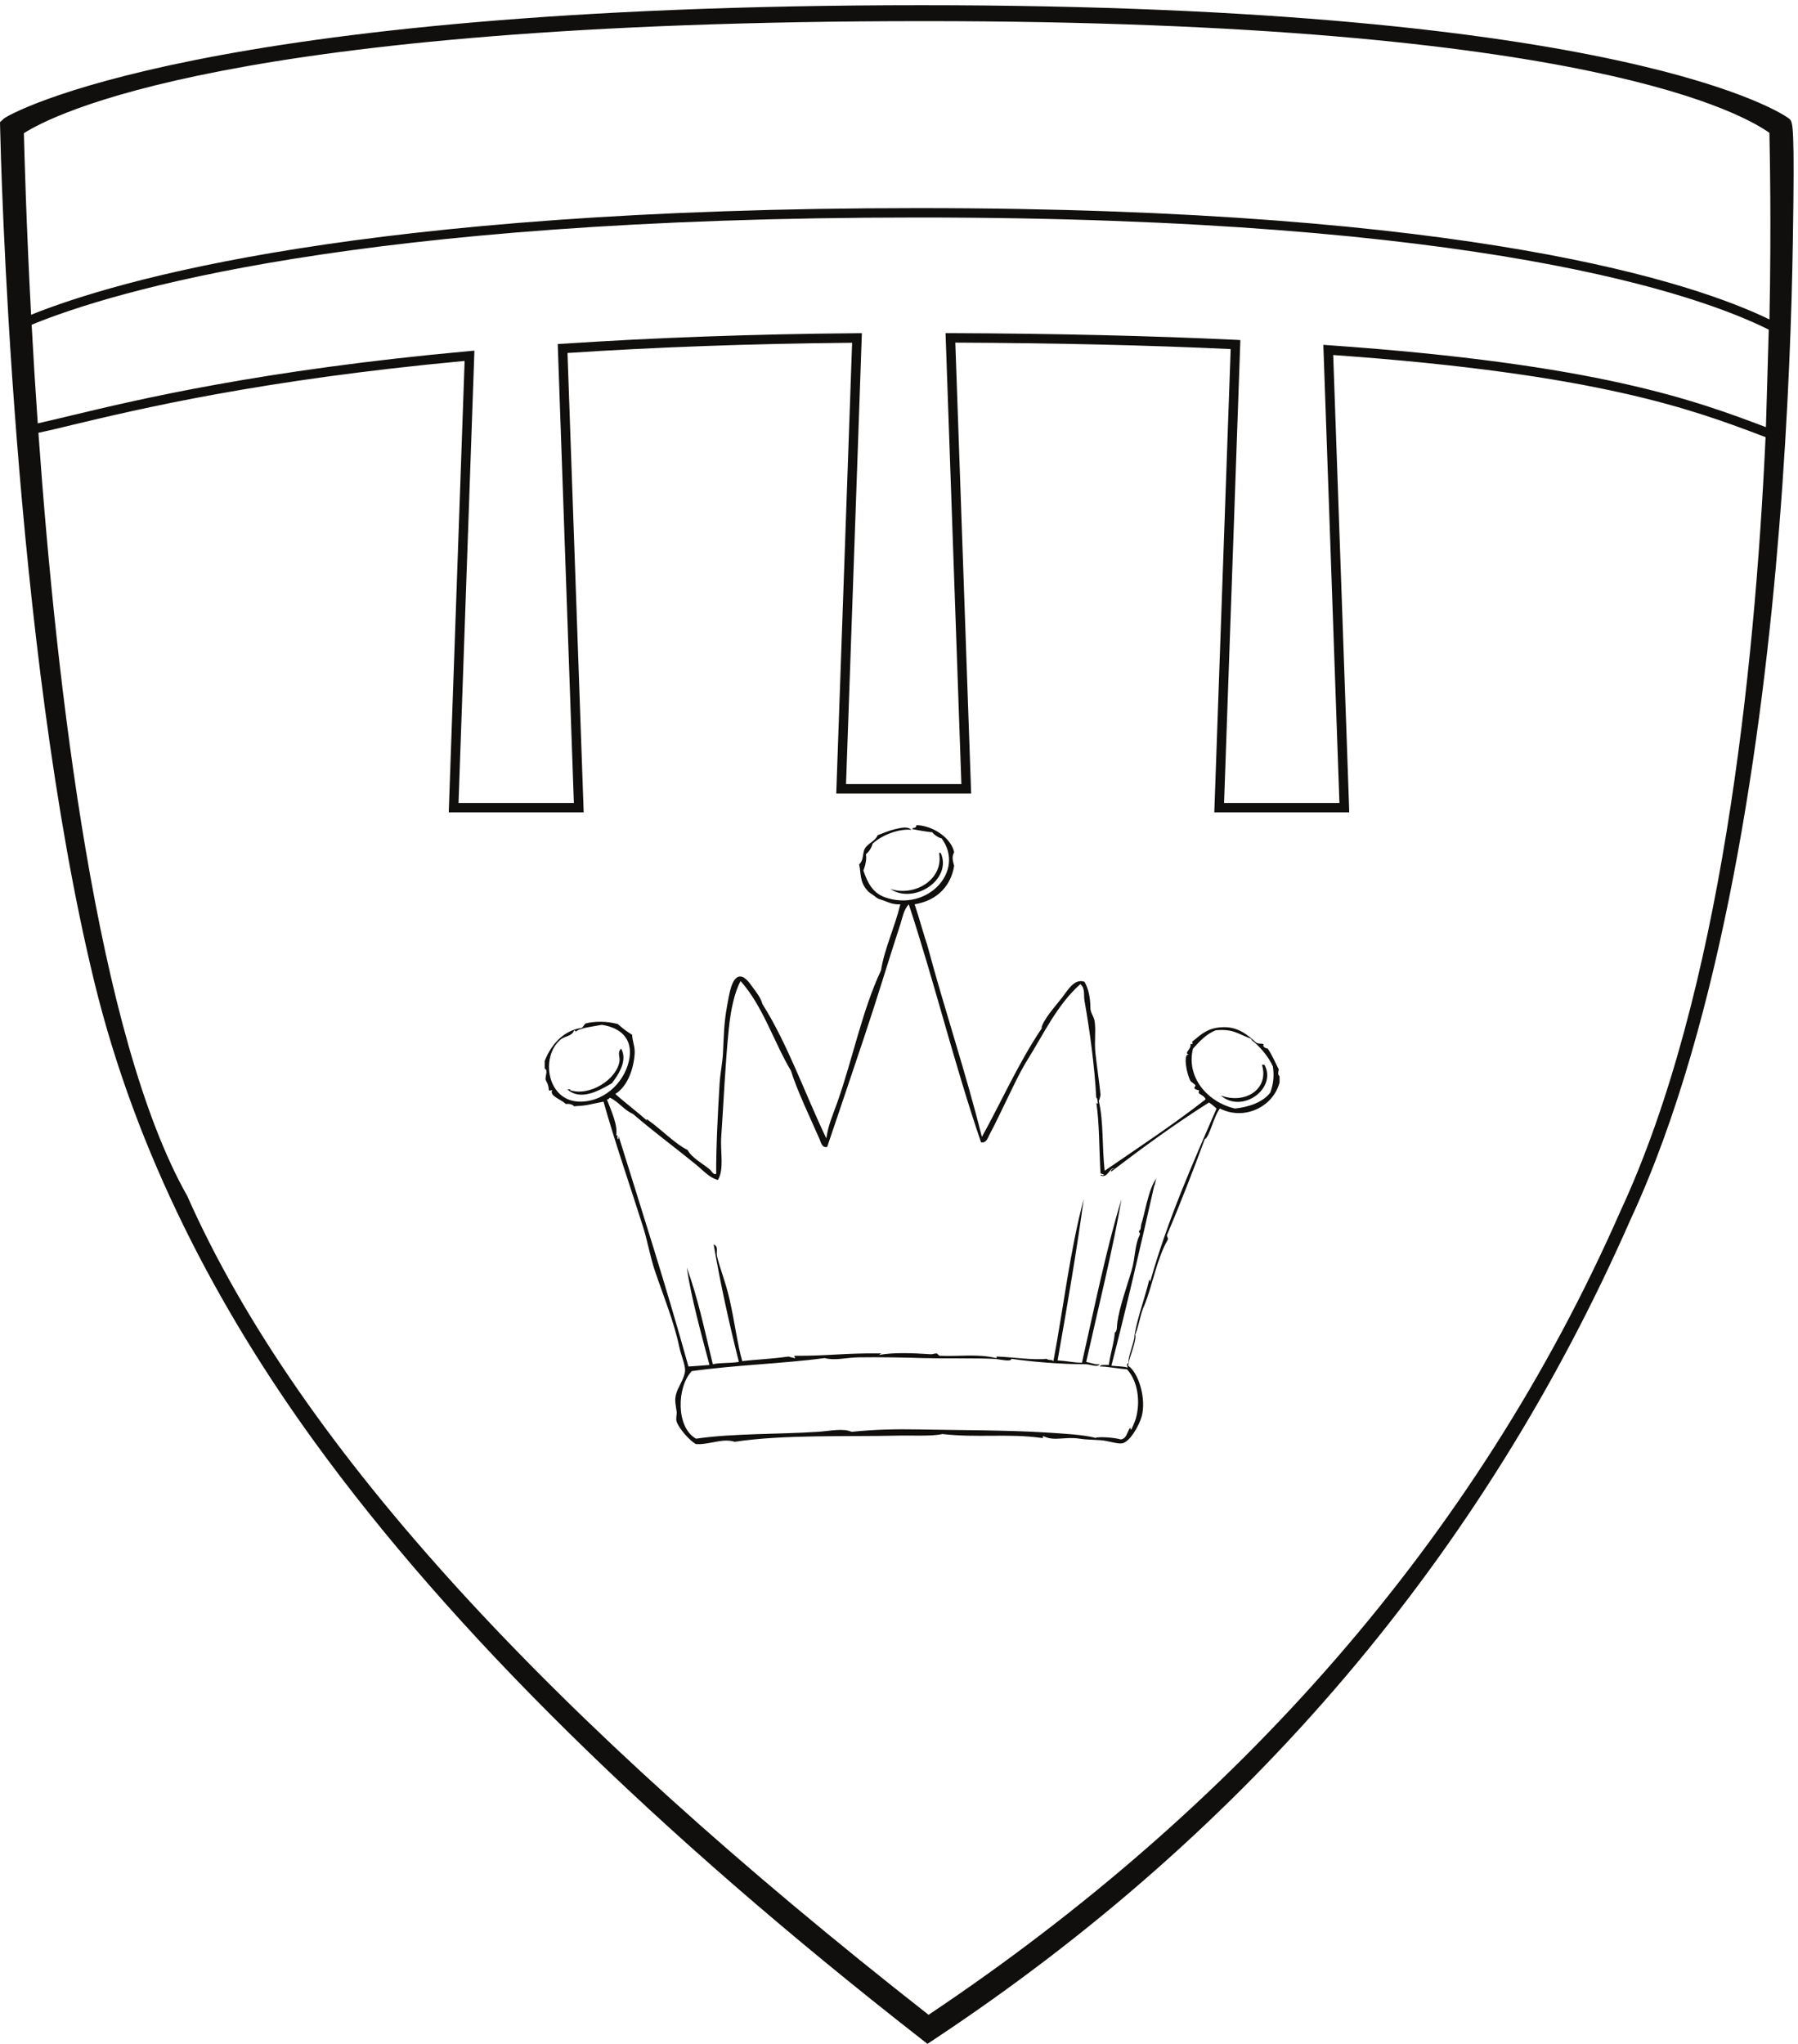 <?xml version="1.0" encoding="UTF-8" standalone="no"?>
<!-- Created with Inkscape (http://www.inkscape.org/) -->

<svg
   version="1.1"
   id="svg1"
   width="83.627"
   height="95.027"
   viewBox="0 0 83.627 95.027"
   sodipodi:docname="EKOFFICERS_prince_outline.eps"
   xmlns:inkscape="http://www.inkscape.org/namespaces/inkscape"
   xmlns:sodipodi="http://sodipodi.sourceforge.net/DTD/sodipodi-0.dtd"
   xmlns="http://www.w3.org/2000/svg"
   xmlns:svg="http://www.w3.org/2000/svg">
  <defs
     id="defs1" />
  <sodipodi:namedview
     id="namedview1"
     pagecolor="#505050"
     bordercolor="#eeeeee"
     borderopacity="1"
     inkscape:showpageshadow="0"
     inkscape:pageopacity="0"
     inkscape:pagecheckerboard="0"
     inkscape:deskcolor="#505050">
    <inkscape:page
       x="0"
       y="0"
       inkscape:label="1"
       id="page1"
       width="83.627"
       height="95.027"
       margin="0"
       bleed="0" />
  </sodipodi:namedview>
  <g
     id="g1"
     inkscape:groupmode="layer"
     inkscape:label="1">
    <g
       id="group-R5">
      <path
         id="path2"
         d="M 566.672,291.086 C 516.16,176.125 432.129,81.965 324.727,10.156 193.43,112.98 104.648,208.059 65.473,296.418 33.961,352.043 19.801,473.699 13.434,563.184 c 3.367,0.714 7.305,1.652 12.094,2.824 22.98,5.476 65.574,15.683 136.953,22.305 l -5.55,-157.817 h 47.187 l -5.66,160.598 c 31.121,2.062 64.586,3.254 99.531,3.574 l -5.543,-157.566 h 47.172 l -5.535,157.617 c 35.227,-0.149 67.606,-0.91 96.289,-2.258 l -5.723,-161.965 h 47.2 l -5.618,159.887 c 92.571,-6.563 125.938,-19.153 150.333,-28.379 l 0.871,-0.332 C 613.613,478.918 601.758,366.543 566.672,291.086 Z m -98.266,142.695 h -40.34 l 5.696,161.824 -1.633,0.09 c -29.578,1.407 -63.145,2.196 -99.746,2.332 h -1.719 l 5.535,-157.636 h -40.336 l 5.539,157.617 -1.714,-0.008 c -36.243,-0.297 -70.911,-1.555 -103.047,-3.691 l -1.598,-0.098 5.641,-160.43 h -40.332 l 5.554,158.133 -1.863,-0.164 C 91.297,585.117 48.004,574.777 24.75,569.199 c -4.551,-1.086 -8.328,-1.992 -11.547,-2.715 -0.855,12.227 -1.562,23.789 -2.137,34.485 28.332,11.629 113.508,37.488 310.055,37.488 196.828,0 273.109,-27.039 297.426,-39.207 l -0.988,-34.082 c -24.715,9.324 -58.672,22.059 -152.942,28.641 l -1.836,0.136 z M 323.027,707.102 c 234.5,0 287.942,-33.536 295.75,-39.055 0.118,-6.777 0.696,-31.102 0.012,-65.227 -25.84,12.543 -103.359,38.918 -297.668,38.918 -194.769,0 -280.703,-25.39 -310.246,-37.285 -1.734,32.656 -2.332,56.426 -2.523,63.477 9.402,5.949 70.469,39.172 314.675,39.172 z m 302.84,-34.27 c -1.519,1.633 -57.754,39.844 -303.531,39.844 C 70.375,712.676 3.121,674.66 1.371,673.039 L 0,671.789 0.043,669.922 C 0.234,660.871 4.32,489.016 32.992,371.211 47.617,311.172 76.227,256.945 110.051,210.363 158.051,144.23 228.98,74.426 322.008,1.816 L 324.336,0 l 2.48,1.641 c 110,72.883 191.922,169.355 243.418,286.582 32.469,69.863 46.204,170.039 51.954,241.765 3.261,40.512 4.406,76.43 4.777,99.446 0.68,41.543 0.008,42.238 -1.098,43.398"
         style="fill:#100f0d;fill-opacity:1;fill-rule:nonzero;stroke:none"
         transform="matrix(0.133,0,0,-0.133,0,95.027)" />
      <path
         id="path3"
         d="m 328.379,416.34 c 0.207,0 0.398,0 0.598,0 4.148,-9.328 -9.375,-18.156 -17.637,-12.61 8.781,-2.839 18.828,3.547 17.039,12.61"
         style="fill:#100f0d;fill-opacity:1;fill-rule:evenodd;stroke:none"
         transform="matrix(0.133,0,0,-0.133,0,95.027)" />
      <path
         id="path4"
         d="m 199.293,333.398 c 6.973,-2.351 16.562,3.907 17.352,10.207 0.179,1.524 -0.844,3.036 0.585,4.297 2.266,-4.101 -0.769,-8.847 -3.242,-12.089 -4.613,-2.676 -10.965,-6.25 -15.582,-2.153 0.192,0 0.387,0 0.586,0 0.535,0.102 0.617,-0.242 0.301,-0.262"
         style="fill:#100f0d;fill-opacity:1;fill-rule:evenodd;stroke:none"
         transform="matrix(0.133,0,0,-0.133,0,95.027)" />
      <path
         id="path5"
         d="m 441.309,342.258 c 0.285,0 0.586,0 0.886,0 4.493,-8.195 -7.715,-17.258 -15.293,-10.727 8.782,-3.203 16.985,2.387 14.407,10.727"
         style="fill:#100f0d;fill-opacity:1;fill-rule:evenodd;stroke:none"
         transform="matrix(0.133,0,0,-0.133,0,95.027)" />
      <path
         id="path6"
         d="m 396.848,248.273 c 0,0.04 0.007,0.055 0.007,0.079 0,0.015 -0.007,0.015 -0.007,0.046 0,-0.046 0,-0.085 0,-0.125"
         style="fill:#100f0d;fill-opacity:1;fill-rule:nonzero;stroke:none"
         transform="matrix(0.133,0,0,-0.133,0,95.027)" />
      <path
         id="path7"
         d="m 394.641,238.035 c 0.007,0 0.039,0.024 0.039,0.024 0.379,2.207 2.8,7.754 2.34,9.863 -0.079,-0.219 -0.157,-0.402 -0.25,-0.578 -0.391,-2.996 -2.317,-7.051 -2.129,-9.309"
         style="fill:#100f0d;fill-opacity:1;fill-rule:nonzero;stroke:none"
         transform="matrix(0.133,0,0,-0.133,0,95.027)" />
      <path
         id="path8"
         d="m 396.77,247.344 c 0.054,0.312 0.078,0.636 0.078,0.929 -0.09,-0.429 -0.2,-0.878 -0.246,-1.3 0.046,0.136 0.117,0.234 0.168,0.371"
         style="fill:#100f0d;fill-opacity:1;fill-rule:nonzero;stroke:none"
         transform="matrix(0.133,0,0,-0.133,0,95.027)" />
      <path
         id="path9"
         d="m 444.246,332.578 c -2.547,-3.398 -7.476,-5.09 -12.359,-5.613 -9.707,2.246 -17.129,11.004 -14.699,20.937 2.277,2.481 4.5,5.02 7.949,6.422 6.281,0.547 7.683,-1.265 12.343,-2.945 0.047,-0.219 0.293,-0.285 0.293,-0.539 2.52,-1.922 5.711,-5.469 7.356,-9.121 0.418,-2.664 0.379,-5.664 -0.883,-9.141 z m -241.137,-3.203 c -11.785,-0.195 -14.316,15.645 -7.05,21.719 1.406,1.211 4.078,1.125 4.703,3.23 0.261,-0.094 0.523,-0.222 0.586,-0.504 1.429,1.383 6.047,1.793 9.117,2.41 6.73,-1.027 10.57,-4.902 9.711,-11.289 -1.039,-7.683 -7.891,-15.41 -17.067,-15.566 z m 244.079,11.281 c -1.243,2.41 -2.325,5.028 -3.829,7.246 -1.074,0.184 -1.894,0.782 -1.464,1.61 -1.204,0.285 -1.551,-0.059 -2.649,0.527 -2.359,2.156 -5.808,5.324 -10.887,5.371 -5.91,0.039 -8.222,-2.488 -11.457,-5.09 0.063,-0.711 0.586,-0.886 -0.593,-0.808 0.41,-1.922 -2.442,-2.969 -0.579,-3.758 -0.718,0.047 -0.71,-0.07 -0.886,-0.539 -0.614,-1.531 0.234,-6.223 1.465,-8.594 0.156,-0.312 1.629,-1.172 1.757,-1.59 0.079,-0.293 -0.617,-0.644 -0.293,-1.086 0.196,-0.285 1.368,-0.632 1.497,-0.578 0.132,-0.203 -0.2,-0.867 -0.012,-1.043 0.359,-0.371 2.121,-1.133 2.344,-2.148 -11.551,-9.024 -23.321,-16.731 -35.293,-24.961 -0.965,8.633 -0.332,16.992 -2.051,24.426 0.469,0.906 0.586,2.234 0.597,2.156 -0.292,3.332 -1.156,8.957 -1.769,14.484 -0.457,4.121 0.242,8.231 -0.305,11.278 -0.301,1.711 -1.465,2.929 -1.465,4.57 -0.007,3.605 -0.652,6.672 -2.046,9.141 -3.594,1.32 -5.903,-3.036 -7.954,-5.645 -2.515,-3.242 -6.453,-7.43 -7.234,-10.82 0.09,0.265 0.234,0.488 0.481,0.605 -0.188,-0.273 -0.352,-0.555 -0.54,-0.84 -0.019,-0.058 -0.039,-0.144 -0.046,-0.246 0.007,0.102 0.015,0.168 0.027,0.239 -8.008,-11.993 -14.016,-25.61 -20.637,-37.52 -5.722,22.906 -13.101,44.687 -18.887,66.324 -0.234,0.121 -0.171,0.492 -0.21,0.774 0.066,-0.254 0.132,-0.52 0.21,-0.774 0.024,-0.008 0.04,-0.027 0.09,-0.027 -1.535,4.148 -3.054,10.156 -4.715,15.019 8.036,1.348 12.672,6.543 13.817,13.418 -0.586,2.141 -0.813,3.184 0,4.825 -0.93,4.406 -6.387,8.769 -12.344,9.394 -0.297,0 -0.601,0 -0.894,0 -0.098,-1.387 -0.942,-0.449 -1.465,-1.348 1.261,-0.203 5.601,-1.074 7.047,-1.074 0.136,-0.508 2.5,-2.215 3.254,-2.136 8.406,-11.368 -4.868,-25.801 -19.7,-20.657 -4.632,1.59 -6.324,5.586 -7.644,9.387 0.84,2.129 1.195,4.266 0.867,5.625 1.074,1.004 1.953,2.156 2.367,3.777 3.61,3.293 9.535,5.266 13.524,4.817 -1.172,1.347 -3.789,0.683 -5.586,0.261 -2.114,-0.468 -4.258,-1.414 -6.172,-2.128 -0.879,-2.149 -3.375,-2.793 -4.414,-4.59 -1.067,-1.785 -0.266,-3.899 -2.063,-5.614 0.703,-3.086 0.11,-5.824 2.637,-8.871 1.039,-1.25 1.441,-1.199 2.656,-2.144 1.571,-1.172 0.938,-0.852 3.235,-1.606 1.05,-0.347 3.296,-1.558 5.878,-1.336 -2.089,-8.476 -5.558,-15.476 -6.757,-23.086 -6.555,-13.925 -9.871,-30.82 -15.293,-46.191 -1.496,-4.187 -3.289,-8.191 -3.821,-12.578 -7.504,15.676 -13.609,33.203 -22.351,46.965 -0.602,2.105 -1.699,3.621 -3.238,5.644 -0.989,1.317 -2.707,4.141 -4.696,4 -2.945,-0.183 -3.761,-6.734 -4.422,-10.203 -1.191,-6.394 -1.136,-10.996 -1.464,-16.894 -0.18,-3.153 -0.95,-6.739 -1.172,-10.469 -0.594,-9.641 -1.258,-22.664 -1.18,-31.395 -0.941,-0.566 -1.512,0.918 -2.356,1.61 -2.351,1.965 -6.167,3.933 -7.64,6.711 -4.344,2.097 -9.063,7.09 -13.828,10.468 -0.235,0.321 -0.59,0.204 -0.606,0.02 0.098,-0.098 0.215,-0.207 0.309,-0.285 -0.235,0.051 -0.317,0.176 -0.309,0.285 -2.98,2.684 -7.476,6.043 -10.855,9.109 4.301,2.618 6.402,8.789 6.758,13.946 0.183,2.644 -0.746,4.187 -0.879,6.726 -1.934,1.242 -3.133,2.082 -5,3.762 -4.141,1.113 -8.219,0.93 -11.176,0.242 -0.645,-0.379 -0.836,-1.199 -1.465,-1.609 -5.773,-0.75 -10.367,-5.078 -12.934,-11.532 0,-0.91 0,-1.796 0,-2.667 1.168,-0.536 0.325,-2.051 0.282,-3.782 0.414,-1.16 1.023,-1.472 1.179,-3.758 0.582,-0.437 0.379,0.02 1.168,0 -1.101,-2.089 3.313,-3.289 4.711,-4.824 1.301,0.071 2.274,-0.058 2.942,-0.82 4.976,0.273 4.851,0.574 10.293,1.621 3.925,-13.973 9.398,-29.766 13.816,-43.75 1.613,-5.098 2.449,-10.344 4.117,-15.293 3.032,-8.953 6.739,-17.996 8.528,-26.57 0.621,-2.981 2.14,-6.426 2.058,-8.332 -0.105,-2.84 -2.605,-5.852 -3.226,-8.594 -0.489,-2.098 0,-3.555 0.289,-5.906 0.109,-0.891 -0.391,-2.395 0,-3.481 0.879,-2.449 4.664,-6.715 6.769,-7.793 0.582,0 1.172,0 1.754,0 4.336,0.364 8.016,1.985 11.77,0.813 17.25,2.605 39.957,1.738 56.461,2.148 5.203,0.149 12.339,-0.32 16.16,0.559 12.375,-1.399 23.125,0.262 34.719,-1.367 1.316,-0.188 -0.454,0.742 0.867,0.535 3.523,-1.746 7.468,0 12.363,-0.789 2.012,-0.325 4.59,-0.344 7.355,-0.528 2.735,-0.199 5.965,-1.418 7.625,-1.086 2.657,0.508 5.926,6.243 6.778,9.395 1.648,6.144 -1.004,15.168 -4.715,17.715 -0.023,0.461 0.066,0.832 0.301,1.074 -0.071,-0.02 -0.11,-0.039 -0.164,-0.066 0,-0.09 -0.012,-0.176 -0.032,-0.227 -0.007,0.051 -0.007,0.137 -0.007,0.203 -0.918,-0.418 -0.293,-1.172 -0.293,-1.648 -1.289,0.449 -3.137,0.429 -5.688,0.664 5.168,19.894 10.625,43.523 15.012,63.078 0.254,-0.363 0.273,1.836 0.879,2.676 -1.653,-2.141 -2.664,-5.559 -3.535,-8.852 -0.594,-2.32 -1.524,-6.453 -1.758,-6.969 -0.457,-1.078 -0.117,-2.539 -0.891,-2.714 -0.23,-0.743 0.422,-0.676 0.293,-1.329 -1.941,-3.75 -1.551,-7.863 -2.937,-12.609 -1.465,-5.059 -4.219,-12.605 -5,-18.242 -0.215,-1.563 0.031,-2.852 -0.879,-3.496 -0.274,-3.778 -1.477,-6.824 -2.071,-11.278 -1.191,-0.07 -2.824,0.262 -3.21,-0.531 0.945,0.031 1.648,-0.086 2.246,-0.113 h 0.007 c 0.957,-0.078 5.247,-0.742 7.293,-0.871 3.829,-4.129 4.77,-11.375 3.086,-17.266 -0.215,-0.769 -1.492,-3.887 -1.757,-4.012 0.167,0.086 -0.184,0.957 -0.293,0.782 -1.082,-1.621 -1.161,-3.782 -3.231,-4.016 -2.156,0.695 -8.113,1.055 -8.828,0.52 -3.762,1.16 -12.441,1.582 -17.063,1.89 -13.828,0.871 -29.988,0.793 -44.695,1.086 -7.988,0.149 -15.305,0 -23.519,-0.832 -2.965,1.352 -7.711,0.277 -11.758,0 -14.242,-0.918 -29.403,-0.496 -42.645,-2.398 -7.097,3.941 -6.734,18.191 -1.476,23.613 15.496,2.168 31.777,2.613 46.465,4.551 3.625,-0.949 7.585,0.191 11.765,0.261 8.047,0.129 16.528,-0.078 22.645,-0.261 7.808,-0.207 17.554,0.047 24.683,-0.254 2.231,-0.117 6.133,-1.211 6.184,0 7.18,-1.035 17.527,-1.906 25.891,-1.887 1.792,0.02 4.16,-1.269 5,0 -1.438,-0.242 -2.668,0.391 -4.708,0.813 4.129,18.554 9.481,39.949 12.34,56.902 -5.078,-16.395 -9.5,-38.035 -13.828,-57.168 -3.504,0.039 -4.578,0.535 -8.523,0.793 3.164,17.742 7.136,41.062 9.121,56.375 -4.793,-18.137 -6.961,-37.246 -10.574,-56.633 -0.84,0.766 -1.477,0.078 -2.368,0.805 -4.578,-0.512 -11.687,0.574 -17.332,0.801 -0.566,-0.071 0.164,-0.461 -0.3,-0.547 -6.371,1.582 -13.047,0.523 -19.719,0.816 -0.449,0.031 -0.711,0.754 -1.16,0.824 -0.41,0.039 -1.438,-0.343 -2.051,-0.293 -5.981,0.418 -13.391,0.704 -17.957,-0.265 0.016,0.351 0.516,0.234 0.594,0.558 -12.493,0.172 -18.664,-0.898 -29.996,-0.824 -1.051,-0.047 0.621,-0.906 -0.297,-0.816 -0.735,0.183 -0.973,0.222 -2.059,0.547 -6.449,-0.903 -11.574,-1.028 -16.172,-1.606 -1.644,5.637 -2.676,13.82 -4.41,21.477 -1.473,6.496 -3.48,11.023 -4.422,15.293 -0.332,1.543 0.645,3.242 -1.168,4.023 2.364,-13.797 5.555,-28.203 8.824,-41.062 -3.347,-0.539 -6.203,-0.168 -9.125,-0.813 -2.96,12.332 -5.253,23.301 -9.109,33.82 1.516,-10.265 4.785,-22.199 7.941,-34.082 -2.878,-0.199 -5.527,-0.453 -7.351,-0.531 -7.848,28.313 -16.328,54.563 -24.406,80.512 -0.043,-0.391 0.105,-0.988 -0.293,-1.067 -0.426,1.219 0.23,1.551 -0.582,1.348 0.656,3.621 -1.746,8.606 -3.246,12.598 0.804,-0.196 0.601,0.547 1.175,0.547 3.043,-1.512 4.778,-4.239 7.942,-5.645 7.008,-6.035 14.969,-11.933 22.062,-17.707 2.391,-1.949 4.574,-4.551 7.641,-5.387 2.281,3.719 0.805,9.735 1.172,15.059 0.844,12.117 1.394,25.574 2.652,37.828 0.633,6.203 1.891,12.578 4.117,16.652 7.813,-8.718 11.543,-21.14 17.645,-31.406 1.976,-6.543 6.703,-16.387 9.992,-23.887 0.406,-0.937 0.813,-3.156 2.648,-2.683 4.418,13.035 8.809,26.031 12.938,38.387 4.566,13.613 8.402,26.457 12.644,39.453 0.758,2.285 1.153,5.066 2.95,6.972 8.992,-27.273 15.906,-55.839 25.269,-83.203 1.887,-0.371 2.434,1.699 2.949,2.676 2.102,3.926 3.782,7.57 5.586,11.25 2.414,4.941 4.809,10.215 7.629,14.785 5.899,9.446 10.481,19.406 18.555,26.582 1.797,-1.433 1.094,-3.867 1.477,-5.906 1.843,-10.332 3.55,-23.039 4.109,-34.074 0.098,1.601 1.101,-3.352 0,-1.387 1.113,-7.258 0.969,-16.141 1.476,-24.668 0.008,-0.383 1.833,-0.398 0.875,-0.801 -0.359,0.02 -0.671,0.457 -0.875,0 2.633,-1.23 3.106,2.95 4.989,2.414 -0.684,0.059 -1.707,-0.898 -1.184,-1.066 11.02,8.406 22.207,16.582 34.133,24.121 0.969,-0.613 1.809,-1.387 2.637,-2.117 -8.094,-18.723 -16.992,-38.438 -23.242,-60.664 -0.032,0.32 0.046,0.777 -0.293,0.816 -1.434,-6.129 -3.875,-12.398 -5.04,-18.765 0.079,-0.11 0.137,-0.266 0.165,-0.43 1.273,3.199 1.925,7.762 3.109,10.066 3.016,7.442 4.383,16.407 8.238,23.086 0.219,0.813 -0.293,0.969 -0.281,1.602 4.394,10.371 9.016,22.187 13.223,33.554 1.711,0.84 3.046,7.813 5.3,10.735 8.625,-4.348 18.696,0.664 20.864,9.14 0,0.692 0,1.434 0,2.118 -0.743,0.683 -0.461,1.386 -0.285,2.433"
         style="fill:#100f0d;fill-opacity:1;fill-rule:nonzero;stroke:none"
         transform="matrix(0.133,0,0,-0.133,0,95.027)" />
      <path
         id="path10"
         d="m 396.848,248.273 c 0,-0.293 -0.024,-0.617 -0.078,-0.929 0.093,0.176 0.171,0.359 0.25,0.578 -0.028,0.164 -0.086,0.32 -0.165,0.43 0,-0.024 -0.007,-0.039 -0.007,-0.079"
         style="fill:#100f0d;fill-opacity:1;fill-rule:nonzero;stroke:none"
         transform="matrix(0.133,0,0,-0.133,0,95.027)" />
      <path
         id="path11"
         d="m 394.648,237.832 c 0.02,0.051 0.032,0.137 0.032,0.227 0,0 -0.032,-0.024 -0.039,-0.024 0,-0.066 0,-0.152 0.007,-0.203"
         style="fill:#100f0d;fill-opacity:1;fill-rule:nonzero;stroke:none"
         transform="matrix(0.133,0,0,-0.133,0,95.027)" />
      <path
         id="path12"
         d="m 364.082,354.805 c -0.051,-0.067 -0.066,-0.157 -0.078,-0.242 0.012,0 0.012,0.007 0.019,0.007 0.008,0.098 0.04,0.188 0.059,0.235"
         style="fill:#100f0d;fill-opacity:1;fill-rule:evenodd;stroke:none"
         transform="matrix(0.133,0,0,-0.133,0,95.027)" />
    </g>
  </g>
</svg>
